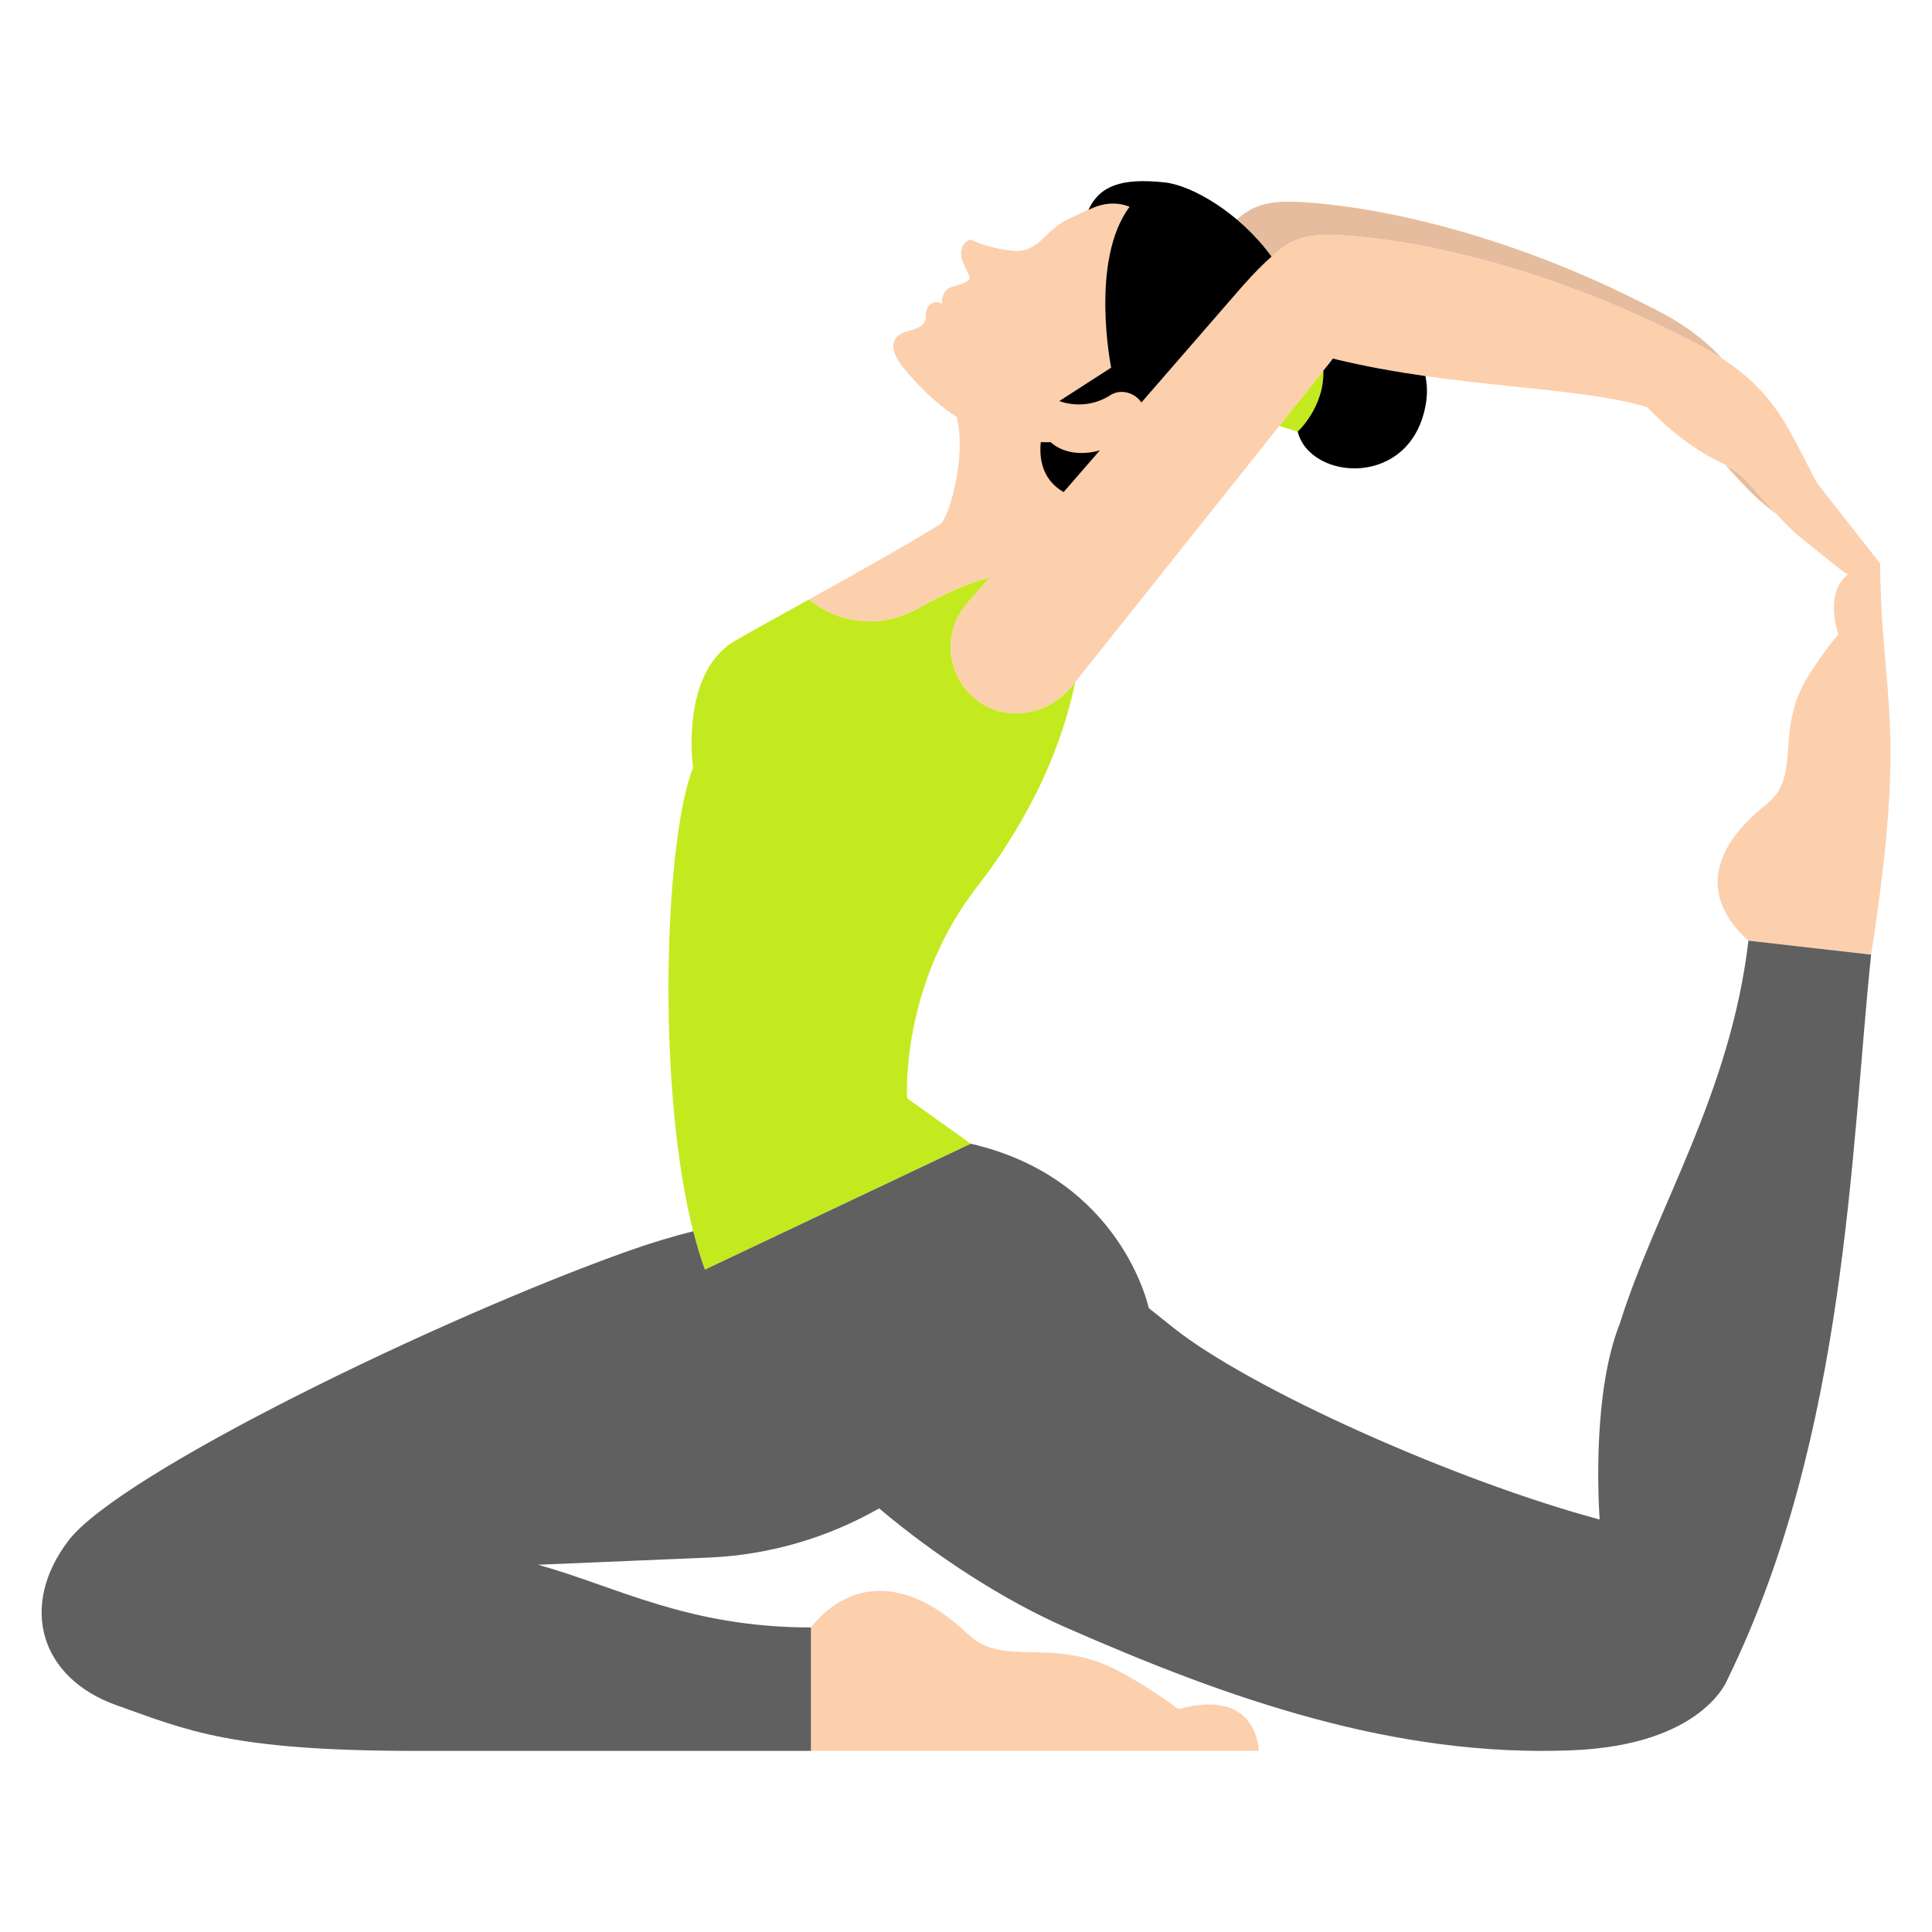 <?xml version="1.0" encoding="utf-8"?>
<!-- Generator: Adobe Illustrator 25.4.1, SVG Export Plug-In . SVG Version: 6.00 Build 0)  -->
<svg version="1.1" xmlns="http://www.w3.org/2000/svg" xmlns:xlink="http://www.w3.org/1999/xlink" x="0px" y="0px"
	 viewBox="22.366 337.079 100 100" enable-background="new 22.366 337.079 100 100" xml:space="preserve">
<g id="background">
	<g>
		<path fill="#E5BD9E" d="M88.18,350.36c0.418-0.369,0.835-0.676,1.192-0.821c0.014-0.006,0.03-0.008,0.044-0.014
			c0.531-0.224,1.131-0.3,1.857-0.284c2.642,0.058,10.001,0.995,18.751,5.548c0.002-0.001,0.004-0.003,0.006-0.004
			c0.104,0.053,0.198,0.106,0.298,0.159c0.059,0.031,0.116,0.058,0.174,0.089c0.005,0.003,0.007,0.008,0.012,0.01
			c0.356,0.195,0.677,0.392,0.98,0.589c-0.721-0.79-1.655-1.56-3.025-2.312c-0.005-0.003-0.007-0.008-0.012-0.01
			c-0.06-0.032-0.119-0.06-0.179-0.091c-0.098-0.052-0.191-0.105-0.294-0.157c-0.002,0.001-0.004,0.003-0.006,0.004
			c-8.75-4.553-16.109-5.49-18.751-5.548c-0.726-0.016-1.326,0.06-1.857,0.284c-0.014,0.006-0.03,0.008-0.044,0.014
			c-0.289,0.117-0.619,0.347-0.956,0.624c0.292,0.244,0.605,0.531,0.923,0.865C87.643,349.672,87.936,350.03,88.18,350.36z"/>
		<g>
			<path fill="#FCCFAD" d="M116.4,362.062l-0.868-1.676c-0.984-1.901-1.956-3.662-5.018-5.343c-0.005-0.003-0.007-0.008-0.012-0.01
				c-0.059-0.031-0.116-0.058-0.174-0.089c-0.099-0.053-0.194-0.106-0.298-0.159c-0.002,0.001-0.004,0.003-0.006,0.004
				c-8.75-4.553-16.109-5.49-18.751-5.548c-0.726-0.016-1.326,0.06-1.857,0.284c-0.014,0.006-0.03,0.008-0.044,0.014
				c-0.966,0.391-2.373,1.969-3.056,2.765l-4.872,5.61c-0.325-0.495-1.052-0.737-1.611-0.378c-1.326,0.854-2.638,0.3-2.638,0.3
				s0.86-0.554,2.683-1.728c0,0-1.122-5.544,0.952-8.323c0,0-0.812-0.409-1.88,0.047c-0.529,0.226-0.704,0.321-1.329,0.616
				c-1.179,0.557-1.481,1.732-2.794,1.62c-1.312-0.112-2.217-0.583-2.217-0.583s-0.391,0.064-0.485,0.589
				c-0.094,0.525,0.527,1.257,0.415,1.467c-0.112,0.21-0.951,0.409-0.951,0.409s-0.494,0.146-0.464,0.85
				c-0.445-0.23-0.858,0.117-0.83,0.612s-0.345,0.658-0.979,0.826c-0.634,0.169-1.201,0.728-0.007,2.088
				c0.587,0.669,1.423,1.589,2.599,2.339l-0.014,0.006c0.501,2.102-0.412,5.271-0.889,5.562c-1.934,1.183-4.534,2.636-6.761,3.87
				c0,0,2.449,2.295,5.809,0.376c1.214-0.693,2.4-1.209,3.507-1.491l-1.155,1.329c-1.298,1.513-1.06,3.823,0.564,5.035
				c1.535,1.145,3.739,0.707,4.916-0.803l13.111-16.453c0.042-0.054,0.085-0.107,0.129-0.159c0.081-0.096,0.151-0.201,0.23-0.299
				c6.326,1.554,12.665,1.406,16.281,2.521c0.667,0.71,2.062,2.042,3.865,2.891c0.476,0.224,0.918,0.529,1.266,0.924
				c0.808,0.917,2.082,2.353,2.78,2.913c1.034,0.83,0.847,0.68,2.088,1.676c1.24,0.996,2.061-0.299,2.061-0.299L116.4,362.062z"/>
			<path fill="#FCCFAD" d="M58.231,376.838c-0.097,0.246-0.189,0.53-0.277,0.85C58.037,377.384,58.128,377.099,58.231,376.838z"/>
			<path fill="#FCCFAD" d="M58.238,376.819L58.238,376.819c0,0-0.022-0.163-0.042-0.429
				C58.216,376.655,58.238,376.818,58.238,376.819z"/>
			<path fill="#FCCFAD" d="M58.196,376.389c-0.008-0.112-0.017-0.236-0.023-0.383C58.179,376.153,58.187,376.278,58.196,376.389z"/>
		</g>
		<path fill="#FCCFAD" d="M64.339,421.315c1.303-1.66,4.15-3.425,8.153,0.369c1.818,1.723,4.301,0.104,7.659,1.83
			c1.638,0.841,3.211,2.029,3.211,2.029c4.154-1.149,4.154,2.161,4.154,2.161H64.339V421.315z"/>
		<path fill="#FCCFAD" d="M112.865,385.768c-1.529-1.342-3.034-3.925,0.974-7.096c1.817-1.462,0.334-3.763,2.138-6.628
			c0.881-1.404,1.539-2.114,1.539-2.114c-1.114-3.754,2.158-3.655,2.166-3.657c0.053,6.984,1.432,8.049-0.468,20.217
			C119.213,386.49,114.981,386.009,112.865,385.768z"/>
		<path fill="#E5BD9E" d="M112.766,361.977c-0.301-0.341-0.678-0.603-1.081-0.816c0.694,0.77,1.461,1.588,1.948,1.979
			c0.307,0.246,0.501,0.402,0.662,0.532C113.759,363.099,113.197,362.465,112.766,361.977z"/>
		<path fill="#FCCFAD" d="M80.831,347.785c0,0-0.812-0.409-1.88,0.047c-0.53,0.226-0.705,0.321-1.329,0.616
			c-1.179,0.557-1.481,1.732-2.794,1.62c-1.312-0.112-2.217-0.584-2.217-0.584s-0.391,0.064-0.485,0.589
			c-0.095,0.525,0.527,1.257,0.415,1.467c-0.112,0.21-0.951,0.409-0.951,0.409s-0.494,0.146-0.464,0.85
			c-0.445-0.23-0.858,0.117-0.83,0.612c0.028,0.496-0.345,0.658-0.979,0.827c-0.634,0.169-1.201,0.728-0.007,2.088
			c1.194,1.361,3.414,3.769,7.443,3.639c0,0,1.205,1.294,3.661-0.035c2.456-1.329,0.571-3.138-0.581-2.396
			c-1.326,0.854-2.638,0.3-2.638,0.3s0.86-0.554,2.683-1.728C79.879,356.108,78.757,350.565,80.831,347.785z"/>
	</g>
</g>
<g id="pattern-1">
	<g>
		<path fill="#C3EA1F" d="M78.022,372.38l-0.136,0.171c-1.177,1.51-3.381,1.948-4.916,0.803c-1.624-1.211-1.861-3.522-0.564-5.035
			l1.155-1.329c-0.265,0.068-0.536,0.15-0.809,0.244c-0.02,0.007-0.04,0.013-0.06,0.02c-0.278,0.097-0.559,0.205-0.843,0.327
			c-0.002,0.001-0.004,0.002-0.006,0.003c-0.261,0.112-0.525,0.237-0.79,0.368c-0.061,0.03-0.122,0.061-0.184,0.092
			c-0.27,0.138-0.542,0.282-0.815,0.438c-1.05,0.6-2.011,0.788-2.836,0.763c-0.067-0.002-0.129-0.011-0.194-0.016
			c-0.738-0.053-1.362-0.267-1.827-0.498c-0.015-0.007-0.026-0.015-0.041-0.022c-0.176-0.089-0.329-0.18-0.457-0.262
			c-0.185-0.121-0.312-0.22-0.385-0.28c-0.042-0.035-0.07-0.06-0.07-0.06l0,0l0,0l0,0c-1.6,0.887-3.016,1.667-3.837,2.144
			c-2.869,1.668-2.169,6.569-2.169,6.569c-1.603,4.03-1.989,18.882,0.611,25.976l13.766-6.517l-3.297-2.354
			c0,0-0.372-5.792,3.596-10.911C75.856,379.216,77.373,375.521,78.022,372.38z"/>
		<path fill="#C3EA1F" d="M88.583,359.127l0.952,0.296c0,0,1.386-1.271,1.328-3.157L88.583,359.127z"/>
	</g>
</g>
<g id="pattern-2">
	<path fill="#606060" d="M112.865,385.768c-0.942,7.978-4.764,13.776-6.67,19.856c-1.356,3.432-1.119,8.756-1.033,10.104
		c-7.521-2.019-18.134-6.781-22.094-9.95l-1.243-0.995c0,0-1.402-6.703-9.209-8.505l-7.456,3.53c0,0,0,0,0,0l-6.309,2.987
		c-0.223-0.608-0.422-1.277-0.603-1.988c-1.078,0.275-2.192,0.605-3.352,1.018c-9.646,3.427-26.345,11.507-28.998,15.009
		c-2.55,3.367-1.475,7.098,2.506,8.51c3.642,1.292,5.902,2.36,15.498,2.36c9.198,0,13.672,0,15.689,0c1.143,0,1.501,0,1.472,0h3.278
		v-6.389c-6.385,0-10.068-2.12-14.126-3.245l8.829-0.371c3.154-0.133,6.172-1.031,8.825-2.547c3.002,2.534,6.517,4.782,9.657,6.161
		c8.435,3.705,17.021,6.738,26.226,6.36c6.811-0.28,8.039-3.69,8.039-3.69c6.168-12.614,6.378-27.518,7.424-37.492
		C117.097,386.249,114.981,386.008,112.865,385.768z"/>
	<g>
		<g>
			<path d="M88.18,350.36c-1.65-2.268-4.126-3.692-5.534-3.841c-2.234-0.236-3.359,0.169-3.943,1.422
				c0.077-0.034,0.152-0.068,0.248-0.109c1.067-0.456,1.88-0.047,1.88-0.047c-2.074,2.779-0.952,8.323-0.952,8.323
				c-1.823,1.174-2.683,1.728-2.683,1.728s1.311,0.555,2.638-0.3c0.559-0.36,1.286-0.117,1.611,0.378l4.872-5.61
				C86.747,351.802,87.466,350.99,88.18,350.36z"/>
			<path d="M76.753,359.967c-0.177,0.006-0.345,0.001-0.515-0.003c-0.081,0.757,0.017,1.918,1.18,2.585l1.874-2.158
				C77.593,360.86,76.753,359.967,76.753,359.967z"/>
		</g>
		<g>
			<path d="M96.147,356.544c-1.568-0.224-3.18-0.509-4.792-0.905c-0.078,0.098-0.149,0.202-0.23,0.299
				c-0.044,0.052-0.087,0.105-0.129,0.159l-0.134,0.168c0.058,1.886-1.328,3.157-1.328,3.157c0.655,2.562,5.889,2.943,6.633-1.433
				C96.256,357.469,96.236,356.988,96.147,356.544z"/>
		</g>
	</g>
</g>
</svg>
